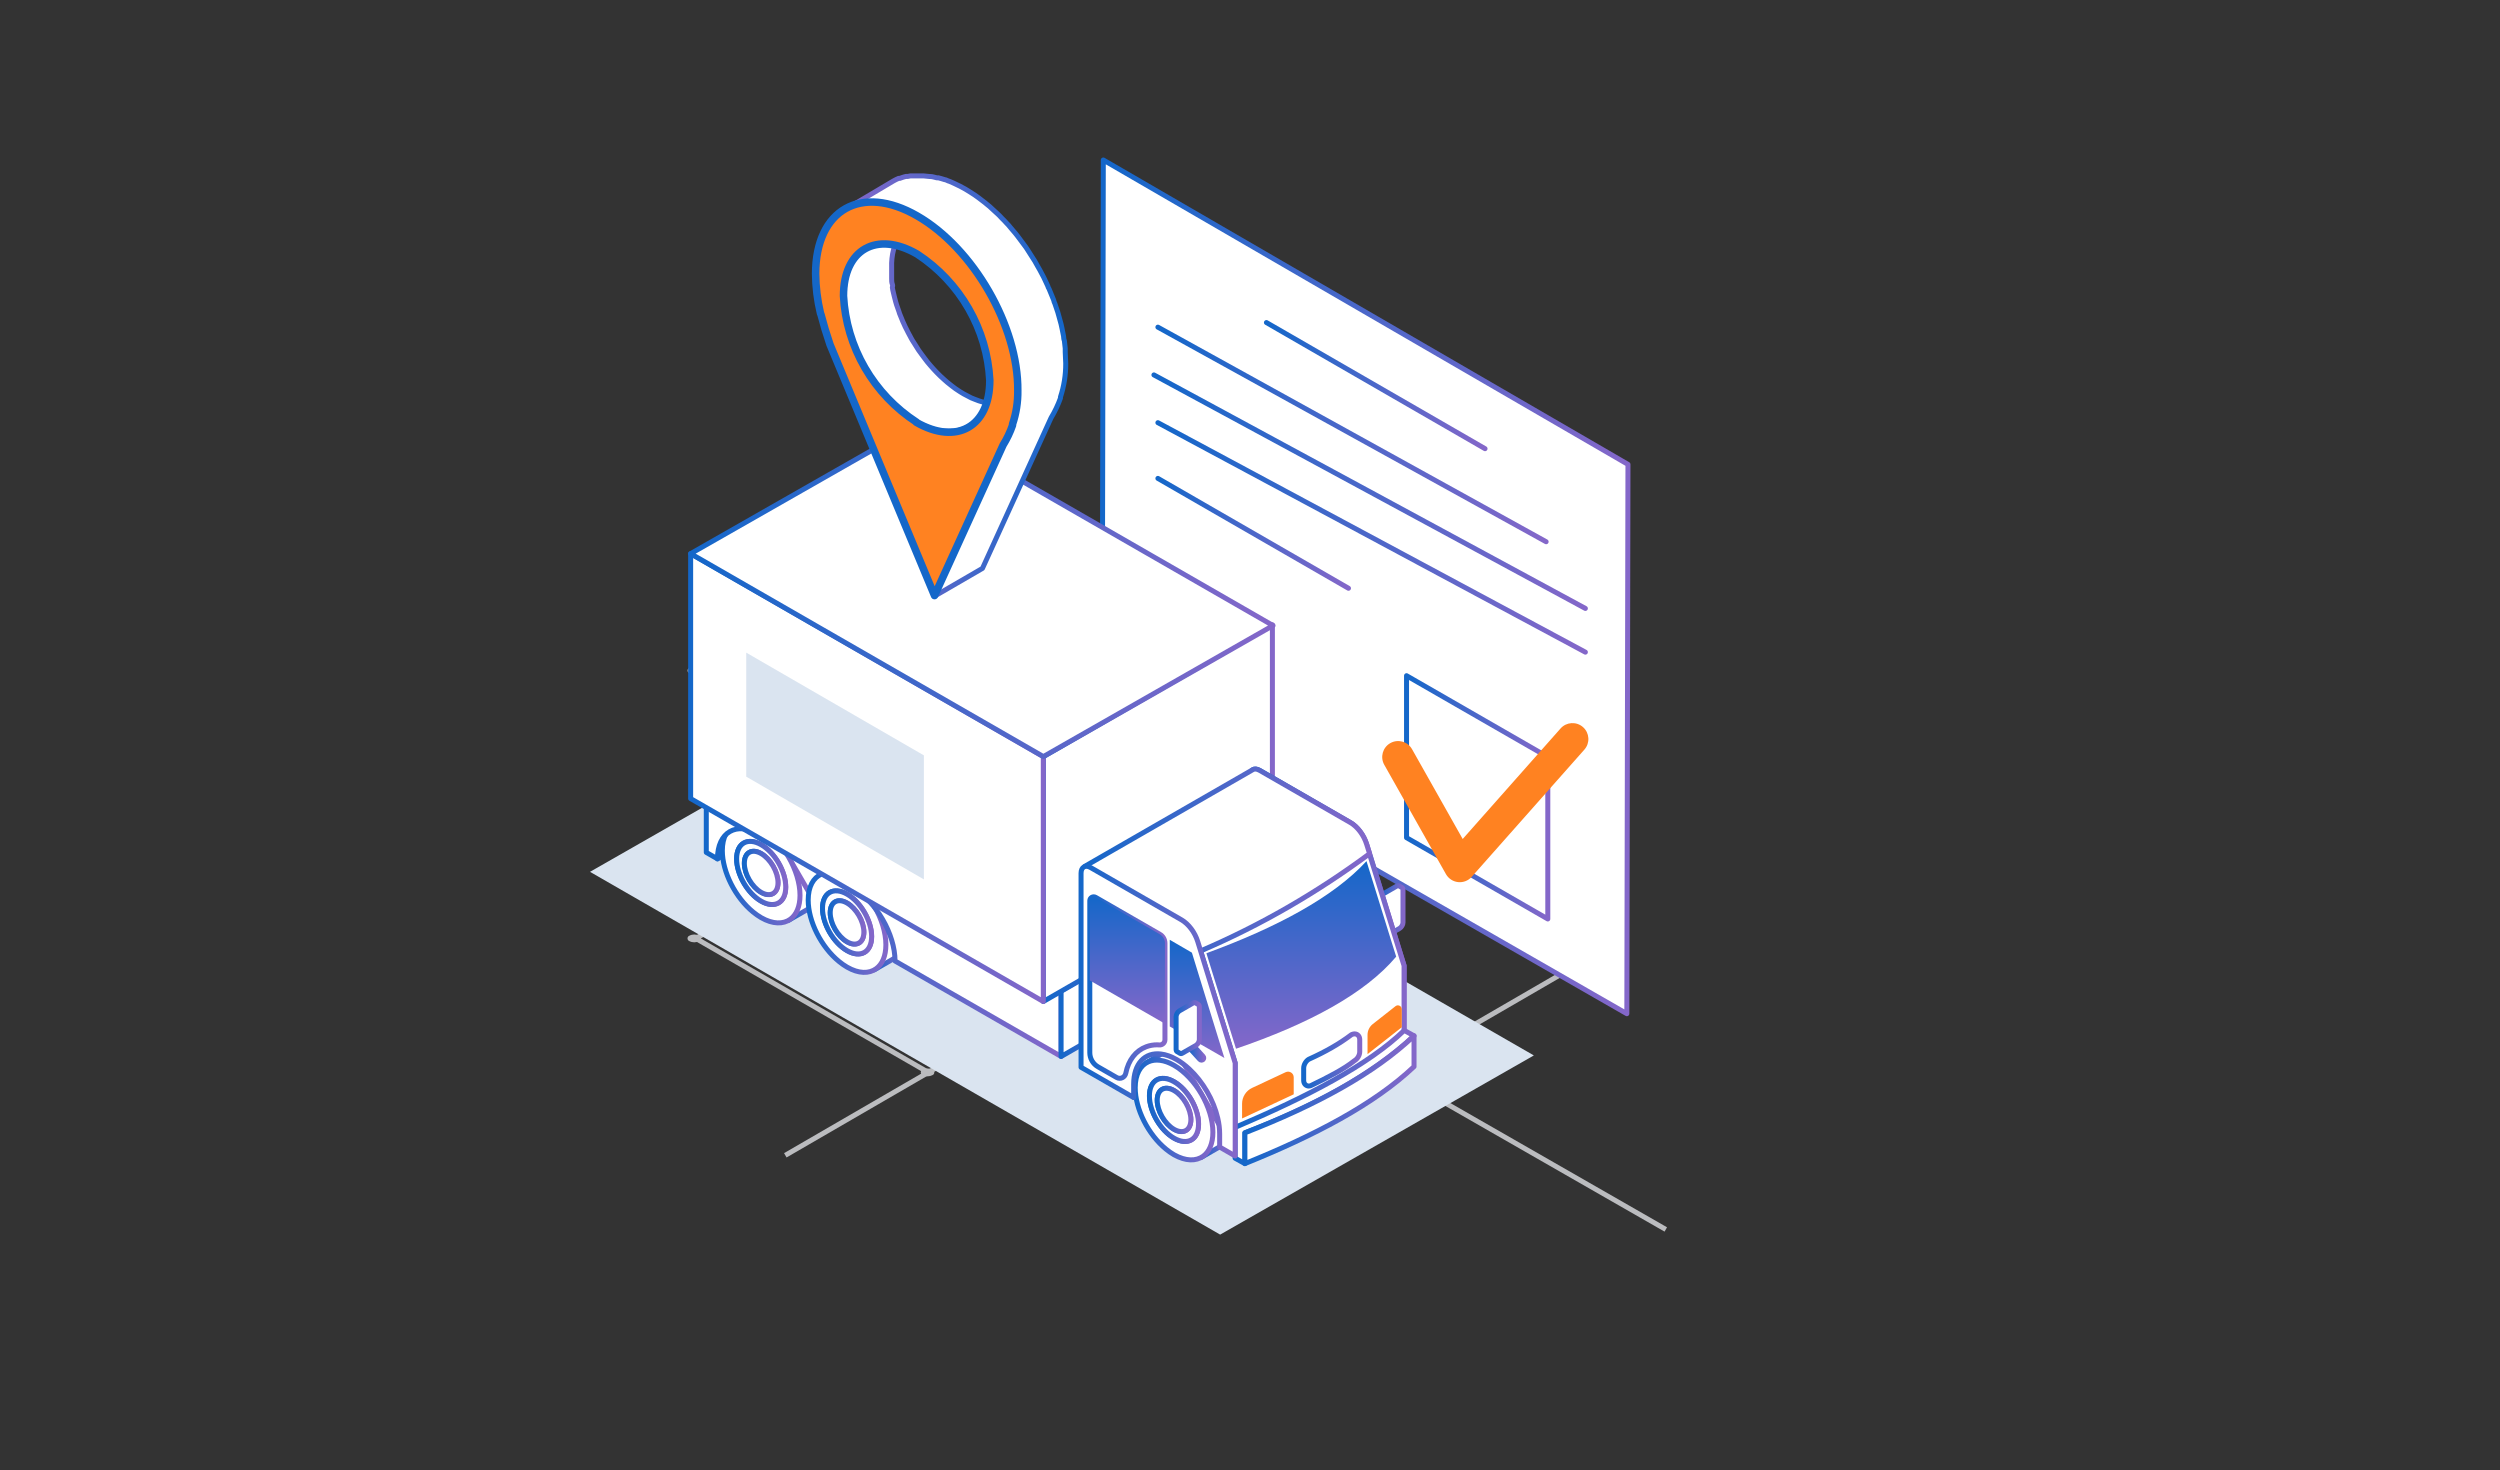 <svg width="250" height="147" viewBox="0 0 250 147" fill="none" xmlns="http://www.w3.org/2000/svg">
<rect x="0" y="0" width="250" height="147" fill="#333333" stroke="none"/>
<path d="M92.834 107.238L78.531 115.531" stroke="#BBBCBF" stroke-width="0.5" stroke-miterlimit="10"/>
<path d="M139.184 107.238L166.579 122.945" stroke="#BBBCBF" stroke-width="0.5" stroke-miterlimit="10"/>
<path d="M162.133 67.122L138.881 53.728L115.78 67.122L139.033 80.517L162.133 67.122Z" stroke="#BBBCBF" stroke-width="0.5" stroke-miterlimit="10"/>
<path d="M162.282 93.844L139.032 80.45L115.932 93.844L139.184 107.238L162.282 93.844Z" stroke="#BBBCBF" stroke-width="0.5" stroke-miterlimit="10"/>
<path d="M115.932 93.844L92.682 80.45L69.581 93.844L92.833 107.238L115.932 93.844Z" stroke="#BBBCBF" stroke-width="0.5" stroke-miterlimit="10"/>
<path d="M115.78 67.055L92.531 53.658L69.43 67.055L92.682 80.45L115.78 67.055Z" stroke="#BBBCBF" stroke-width="0.5" stroke-miterlimit="10"/>
<path d="M69.909 66.777C69.761 66.702 69.596 66.663 69.43 66.663C69.263 66.663 69.099 66.702 68.95 66.777C68.892 66.796 68.841 66.834 68.805 66.883C68.769 66.933 68.75 66.993 68.75 67.054C68.75 67.115 68.769 67.175 68.805 67.225C68.841 67.275 68.892 67.312 68.95 67.331C69.098 67.406 69.262 67.446 69.428 67.446C69.595 67.446 69.758 67.406 69.907 67.331C69.965 67.312 70.016 67.275 70.051 67.225C70.087 67.175 70.107 67.115 70.107 67.054C70.107 66.993 70.087 66.933 70.051 66.883C70.016 66.834 69.965 66.796 69.907 66.777" fill="#BBBCBF"/>
<path d="M69.909 93.564C69.761 93.488 69.596 93.449 69.43 93.449C69.263 93.449 69.099 93.488 68.95 93.564C68.892 93.583 68.841 93.62 68.805 93.67C68.769 93.72 68.75 93.779 68.75 93.841C68.75 93.902 68.769 93.962 68.805 94.011C68.841 94.061 68.892 94.098 68.95 94.118C69.098 94.194 69.262 94.233 69.428 94.233C69.595 94.233 69.759 94.194 69.907 94.118C69.964 94.098 70.014 94.061 70.049 94.011C70.084 93.962 70.103 93.903 70.103 93.842C70.103 93.781 70.084 93.722 70.049 93.673C70.014 93.624 69.964 93.586 69.907 93.566" fill="#BBBCBF"/>
<path d="M139.509 106.964C139.361 106.889 139.197 106.85 139.031 106.85C138.865 106.85 138.701 106.889 138.552 106.964C138.494 106.983 138.444 107.021 138.408 107.07C138.372 107.12 138.353 107.18 138.353 107.241C138.353 107.302 138.372 107.362 138.408 107.412C138.444 107.462 138.494 107.499 138.552 107.518C138.701 107.594 138.865 107.634 139.032 107.634C139.199 107.634 139.363 107.594 139.512 107.518C139.569 107.498 139.619 107.461 139.654 107.412C139.689 107.362 139.708 107.303 139.708 107.242C139.708 107.182 139.689 107.123 139.654 107.073C139.619 107.024 139.569 106.987 139.512 106.967" fill="#BBBCBF"/>
<path d="M93.235 106.964C93.087 106.889 92.923 106.85 92.756 106.85C92.59 106.85 92.426 106.889 92.278 106.964C92.22 106.983 92.169 107.021 92.133 107.07C92.097 107.12 92.078 107.18 92.078 107.241C92.078 107.302 92.097 107.362 92.133 107.412C92.169 107.462 92.22 107.499 92.278 107.518C92.426 107.594 92.59 107.634 92.756 107.634C92.923 107.634 93.087 107.594 93.235 107.518C93.292 107.498 93.342 107.461 93.377 107.412C93.412 107.362 93.431 107.303 93.431 107.242C93.431 107.182 93.412 107.123 93.377 107.073C93.342 107.024 93.292 106.987 93.235 106.967" fill="#BBBCBF"/>
<path d="M162.625 93.564C162.476 93.488 162.312 93.449 162.145 93.449C161.979 93.449 161.814 93.488 161.666 93.564C161.607 93.583 161.557 93.62 161.521 93.67C161.485 93.72 161.466 93.779 161.466 93.841C161.466 93.902 161.485 93.962 161.521 94.011C161.557 94.061 161.607 94.098 161.666 94.118C161.814 94.194 161.979 94.233 162.145 94.233C162.312 94.233 162.477 94.194 162.625 94.118C162.682 94.098 162.732 94.061 162.767 94.011C162.802 93.962 162.821 93.903 162.821 93.842C162.821 93.781 162.802 93.722 162.767 93.673C162.732 93.624 162.682 93.586 162.625 93.566" fill="#BBBCBF"/>
<path d="M92.866 53.383C92.718 53.307 92.554 53.267 92.388 53.267C92.221 53.267 92.057 53.307 91.909 53.383C91.657 53.534 91.657 53.783 91.909 53.937C92.057 54.012 92.221 54.051 92.388 54.051C92.554 54.051 92.718 54.012 92.866 53.937C92.924 53.917 92.975 53.88 93.011 53.831C93.046 53.781 93.066 53.721 93.066 53.66C93.066 53.599 93.046 53.539 93.011 53.489C92.975 53.439 92.924 53.402 92.866 53.383Z" fill="#BBBCBF"/>
<path d="M110.33 16L110.218 71.269L162.684 101.37L162.796 46.437L110.33 16Z" fill="white" stroke="url(#paint0_linear_3722_22356)" stroke-width="0.5" stroke-linecap="round" stroke-linejoin="round"/>
<path d="M154.78 91.897L140.654 83.769V67.57L154.78 75.698V91.897Z" fill="white" stroke="url(#paint1_linear_3722_22356)" stroke-width="0.5" stroke-linecap="round" stroke-linejoin="round"/>
<path d="M156.055 72.848C156.637 72.19 157.644 72.129 158.302 72.712C158.96 73.295 159.022 74.301 158.439 74.96L147.172 87.683C146.83 88.069 146.324 88.265 145.812 88.211C145.3 88.157 144.846 87.859 144.593 87.41L138.427 76.48C137.995 75.714 138.266 74.743 139.032 74.311C139.798 73.879 140.769 74.15 141.201 74.915L146.269 83.9L156.055 72.848Z" fill="#FF8221"/>
<path d="M115.79 32.716L154.612 54.173" stroke="url(#paint2_linear_3722_22356)" stroke-width="0.5" stroke-linecap="round" stroke-linejoin="round"/>
<path d="M115.392 37.492L158.536 60.843" stroke="url(#paint3_linear_3722_22356)" stroke-width="0.5" stroke-linecap="round" stroke-linejoin="round"/>
<path d="M126.643 32.256L148.503 44.868" stroke="url(#paint4_linear_3722_22356)" stroke-width="0.5" stroke-linecap="round" stroke-linejoin="round"/>
<path d="M115.79 42.268L158.537 65.215" stroke="url(#paint5_linear_3722_22356)" stroke-width="0.5" stroke-linecap="round" stroke-linejoin="round"/>
<path d="M115.79 47.84L134.848 58.827" stroke="url(#paint6_linear_3722_22356)" stroke-width="0.5" stroke-linecap="round" stroke-linejoin="round"/>
<path d="M90.368 69.264L153.384 105.543L122.015 123.461L59 87.183L90.368 69.264Z" fill="#DAE4F0"/>
<path d="M138.379 93.644L138.08 93.476L138.424 93.094L138.665 93.295L138.379 93.644Z" fill="white" stroke="url(#paint7_linear_3722_22356)" stroke-width="0.5" stroke-linecap="round" stroke-linejoin="round"/>
<path d="M140.3 88.985C140.3 88.875 140.261 88.797 140.202 88.765L139.904 88.59C139.839 88.558 139.754 88.558 139.663 88.616L138.319 89.386C138.13 89.496 137.975 89.761 137.975 89.975V93.249C137.975 93.359 138.014 93.437 138.072 93.469C138.124 93.501 138.195 93.495 138.28 93.456C138.286 93.54 138.319 93.611 138.371 93.637C138.436 93.676 138.52 93.67 138.611 93.611L139.956 92.841C140.144 92.731 140.3 92.466 140.3 92.252V88.985Z" fill="white" stroke="url(#paint8_linear_3722_22356)" stroke-width="0.5" stroke-linecap="round" stroke-linejoin="round"/>
<path d="M71.748 85.889L73.274 85.009V82.492L71.748 83.371V85.889Z" fill="white" stroke="url(#paint9_linear_3722_22356)" stroke-width="0.5" stroke-linecap="round" stroke-linejoin="round"/>
<path d="M74.983 83.484C74.983 85.632 76.302 88.188 78.062 89.624C78.322 89.838 78.588 90.026 78.867 90.188C80.03 90.854 81.076 90.867 81.784 90.343C82.381 89.903 82.751 89.081 82.751 87.955C82.751 86.719 82.316 85.354 81.615 84.144C80.913 82.933 79.939 81.872 78.867 81.257C77.887 80.695 76.99 80.604 76.308 80.902C75.496 81.238 74.983 82.144 74.983 83.484Z" fill="white" stroke="url(#paint10_linear_3722_22356)" stroke-width="0.5" stroke-linecap="round" stroke-linejoin="round"/>
<path d="M76.115 80.981L73.37 82.56L78.858 92.031L81.603 90.451L76.115 80.981Z" fill="white" stroke="url(#paint11_linear_3722_22356)" stroke-width="0.5" stroke-linecap="round" stroke-linejoin="round"/>
<path d="M79.034 91.922C79.631 91.482 80.001 90.66 80.001 89.534C80.001 88.298 79.566 86.933 78.865 85.716C78.163 84.506 77.189 83.445 76.117 82.83C75.137 82.267 74.24 82.176 73.558 82.468C72.746 82.823 72.233 83.723 72.233 85.062C72.233 87.211 73.552 89.767 75.312 91.204C75.572 91.417 75.844 91.605 76.117 91.766C77.28 92.433 78.326 92.439 79.034 91.922ZM73.662 85.884C73.662 84.325 74.76 83.697 76.117 84.474C77.475 85.25 78.572 87.146 78.572 88.706C78.572 90.265 77.475 90.893 76.117 90.116C74.76 89.34 73.662 87.444 73.662 85.884Z" fill="white" stroke="url(#paint12_linear_3722_22356)" stroke-width="0.5" stroke-linecap="round" stroke-linejoin="round"/>
<path d="M78.573 88.706C78.573 87.146 77.476 85.25 76.118 84.474C74.761 83.697 73.663 84.325 73.663 85.884C73.663 87.444 74.761 89.34 76.118 90.117C77.476 90.9 78.573 90.265 78.573 88.706ZM74.436 86.324C74.436 85.257 75.189 84.823 76.118 85.354C77.047 85.891 77.8 87.192 77.8 88.259C77.8 89.327 77.047 89.76 76.118 89.23C75.189 88.699 74.436 87.399 74.436 86.324Z" fill="white" stroke="url(#paint13_linear_3722_22356)" stroke-width="0.5" stroke-linecap="round" stroke-linejoin="round"/>
<path d="M77.8 88.266C77.8 87.198 77.046 85.897 76.118 85.36C75.189 84.823 74.436 85.257 74.436 86.331C74.436 87.398 75.189 88.699 76.118 89.236C77.046 89.767 77.8 89.333 77.8 88.266Z" fill="white" stroke="url(#paint14_linear_3722_22356)" stroke-width="0.5" stroke-linecap="round" stroke-linejoin="round"/>
<path d="M83.57 88.427C83.57 90.575 84.889 93.131 86.649 94.568C86.909 94.781 87.175 94.969 87.454 95.131C88.617 95.797 89.662 95.81 90.37 95.286C90.968 94.846 91.338 94.024 91.338 92.898C91.338 91.662 90.903 90.297 90.201 89.08C89.5 87.87 88.526 86.809 87.454 86.194C86.474 85.631 85.577 85.541 84.895 85.832C84.083 86.188 83.57 87.087 83.57 88.427Z" fill="white" stroke="url(#paint15_linear_3722_22356)" stroke-width="0.5" stroke-linecap="round" stroke-linejoin="round"/>
<path d="M84.702 85.925L81.957 87.504L87.445 96.974L90.19 95.395L84.702 85.925Z" fill="white" stroke="url(#paint16_linear_3722_22356)" stroke-width="0.5" stroke-linecap="round" stroke-linejoin="round"/>
<path d="M87.62 96.865C88.224 96.425 88.588 95.603 88.588 94.478C88.588 93.242 88.153 91.876 87.451 90.659C86.75 89.449 85.776 88.388 84.704 87.773C83.724 87.21 82.827 87.113 82.145 87.411C81.333 87.767 80.82 88.666 80.82 90.006C80.82 92.154 82.139 94.71 83.899 96.147C84.159 96.361 84.425 96.548 84.704 96.71C85.867 97.383 86.912 97.389 87.62 96.865ZM82.256 90.834C82.256 89.275 83.353 88.647 84.711 89.424C86.068 90.2 87.166 92.096 87.166 93.656C87.166 95.215 86.068 95.843 84.711 95.066C83.353 94.283 82.256 92.387 82.256 90.834Z" fill="white" stroke="url(#paint17_linear_3722_22356)" stroke-width="0.5" stroke-linecap="round" stroke-linejoin="round"/>
<path d="M87.161 93.65C87.161 92.09 86.063 90.194 84.706 89.418C83.349 88.641 82.251 89.269 82.251 90.828C82.251 92.388 83.349 94.284 84.706 95.06C86.063 95.843 87.161 95.209 87.161 93.65ZM83.024 91.275C83.024 90.207 83.777 89.773 84.706 90.304C85.635 90.841 86.388 92.142 86.388 93.21C86.388 94.277 85.635 94.711 84.706 94.18C83.777 93.643 83.024 92.343 83.024 91.275Z" fill="white" stroke="url(#paint18_linear_3722_22356)" stroke-width="0.5" stroke-linecap="round" stroke-linejoin="round"/>
<path d="M86.386 93.208C86.386 92.141 85.632 90.84 84.704 90.303C83.775 89.766 83.022 90.199 83.022 91.274C83.022 92.341 83.775 93.642 84.704 94.179C85.632 94.716 86.386 94.283 86.386 93.208Z" fill="white" stroke="url(#paint19_linear_3722_22356)" stroke-width="0.5" stroke-linecap="round" stroke-linejoin="round"/>
<path d="M70.635 78.668L106.11 99.071V105.645L89.503 96.1C89.503 93.409 87.6 90.128 85.268 88.788L75.981 83.443C73.649 82.104 71.746 83.197 71.746 85.883L70.629 85.242V78.668H70.635Z" fill="white" stroke="url(#paint20_linear_3722_22356)" stroke-width="0.5" stroke-linecap="round" stroke-linejoin="round"/>
<path d="M113.864 94.613L106.109 99.071V105.652L113.864 101.187V94.613Z" fill="white" stroke="url(#paint21_linear_3722_22356)" stroke-width="0.5" stroke-linecap="round" stroke-linejoin="round"/>
<path d="M104.333 75.659V100.152L127.24 86.977V62.484L104.333 75.659Z" fill="white" stroke="url(#paint22_linear_3722_22356)" stroke-width="0.5" stroke-linecap="round" stroke-linejoin="round"/>
<path d="M69.064 55.366V79.859L104.33 100.152V75.659L69.064 55.366Z" fill="white" stroke="url(#paint23_linear_3722_22356)" stroke-width="0.5" stroke-linecap="round" stroke-linejoin="round"/>
<path d="M92.036 42.268L127.303 62.555L104.337 75.659L69.064 55.365L92.036 42.268Z" fill="white" stroke="url(#paint24_linear_3722_22356)" stroke-width="0.5" stroke-linecap="round" stroke-linejoin="round"/>
<path d="M113.331 109.704L117.059 107.348V103.052L113.331 105.401V109.704Z" fill="white" stroke="url(#paint25_linear_3722_22356)" stroke-width="0.5" stroke-linecap="round" stroke-linejoin="round"/>
<path d="M116.267 107.18C116.267 109.328 117.585 111.884 119.345 113.321C119.605 113.535 119.871 113.722 120.151 113.884C121.313 114.551 122.352 114.563 123.067 114.039C123.671 113.599 124.034 112.777 124.034 111.651C124.034 110.415 123.599 109.05 122.898 107.84C122.196 106.63 121.222 105.569 120.151 104.954C119.17 104.391 118.274 104.294 117.592 104.598C116.78 104.935 116.267 105.84 116.267 107.18Z" fill="white" stroke="url(#paint26_linear_3722_22356)" stroke-width="0.5" stroke-linecap="round" stroke-linejoin="round"/>
<path d="M117.401 104.677L114.656 106.256L120.144 115.726L122.889 114.147L117.401 104.677Z" fill="white" stroke="url(#paint27_linear_3722_22356)" stroke-width="0.5" stroke-linecap="round" stroke-linejoin="round"/>
<path d="M120.322 115.618C120.919 115.178 121.289 114.356 121.289 113.23C121.289 111.994 120.854 110.629 120.153 109.419C119.451 108.209 118.477 107.148 117.405 106.533C116.425 105.97 115.528 105.879 114.846 106.177C114.035 106.533 113.521 107.432 113.521 108.772C113.521 110.92 114.84 113.476 116.6 114.913C116.86 115.126 117.126 115.314 117.405 115.476C118.568 116.129 119.607 116.136 120.322 115.618ZM114.95 109.581C114.95 108.021 116.048 107.394 117.405 108.17C118.763 108.947 119.86 110.843 119.86 112.402C119.86 113.962 118.763 114.589 117.405 113.813C116.048 113.036 114.95 111.14 114.95 109.581Z" fill="white" stroke="url(#paint28_linear_3722_22356)" stroke-width="0.5" stroke-linecap="round" stroke-linejoin="round"/>
<path d="M119.852 112.403C119.852 110.844 118.755 108.947 117.397 108.171C116.04 107.394 114.942 108.022 114.942 109.582C114.942 111.141 116.04 113.037 117.397 113.814C118.755 114.597 119.852 113.963 119.852 112.403ZM115.722 110.022C115.722 108.954 116.475 108.52 117.404 109.051C118.333 109.588 119.086 110.889 119.086 111.957C119.086 113.024 118.333 113.458 117.404 112.927C116.475 112.397 115.715 111.096 115.722 110.022Z" fill="white" stroke="url(#paint29_linear_3722_22356)" stroke-width="0.5" stroke-linecap="round" stroke-linejoin="round"/>
<path d="M119.087 111.961C119.087 110.894 118.334 109.593 117.405 109.056C116.476 108.519 115.723 108.952 115.723 110.027C115.723 111.094 116.476 112.395 117.405 112.932C118.334 113.463 119.087 113.029 119.087 111.961Z" fill="white" stroke="url(#paint30_linear_3722_22356)" stroke-width="0.5" stroke-linecap="round" stroke-linejoin="round"/>
<path d="M125.279 76.968C125.454 76.865 125.694 76.884 125.967 77.039L135.034 82.255C135.748 82.663 136.391 83.523 136.671 84.442L136.956 85.355L140.412 96.575V105.874L124.999 97.009V92.253V77.602C124.993 77.292 125.103 77.072 125.279 76.968Z" fill="white" stroke="url(#paint31_linear_3722_22356)" stroke-width="0.5" stroke-linecap="round" stroke-linejoin="round"/>
<path d="M136.944 85.375L120.051 95.094L123.513 106.289V115.588C130.767 113.013 137.126 110.075 140.406 105.869V96.57L136.944 85.375Z" fill="white" stroke="url(#paint32_linear_3722_22356)" stroke-width="0.5" stroke-linecap="round" stroke-linejoin="round"/>
<path d="M139.618 95.665C136.526 99.34 130.927 102.375 123.601 104.873L123.179 103.514L120.64 95.322C127.68 92.746 133.363 89.698 136.649 86.113L139.182 94.273L139.618 95.665Z" fill="url(#paint33_linear_3722_22356)"/>
<path d="M108.496 86.623L125.279 76.968C125.454 76.865 125.694 76.884 125.967 77.039L135.034 82.255C135.748 82.663 136.391 83.523 136.671 84.442L136.956 85.355L136.95 85.374C131.702 89.257 126.084 92.518 120.057 95.094L108.496 86.623Z" fill="white" stroke="url(#paint34_linear_3722_22356)" stroke-width="0.5" stroke-linecap="round" stroke-linejoin="round"/>
<path d="M123.51 112.739C130.713 109.672 136.863 106.488 140.422 103.039L141.403 103.582C137.149 107.536 131.317 110.668 124.49 113.283V116.363L123.51 115.819V112.739Z" fill="white" stroke="url(#paint35_linear_3722_22356)" stroke-width="0.5" stroke-linecap="round" stroke-linejoin="round"/>
<path d="M124.49 113.282C131.531 110.538 137.408 107.387 141.403 103.582V106.662C137.389 110.461 131.394 113.573 124.49 116.362V113.282Z" fill="white" stroke="url(#paint36_linear_3722_22356)" stroke-width="0.5" stroke-linecap="round" stroke-linejoin="round"/>
<path d="M121.965 114.66V113.379C121.965 112.874 121.9 112.35 121.777 111.826C121.361 110.014 120.283 108.157 118.919 106.895C118.523 106.526 118.101 106.209 117.666 105.957C117.107 105.64 116.581 105.458 116.094 105.4C114.496 105.206 113.366 106.338 113.366 108.435V109.755L108.105 106.727V87.32C108.105 86.705 108.541 86.453 109.073 86.763L118.14 91.979C118.854 92.387 119.497 93.248 119.777 94.166L123.518 106.3V115.599L121.972 114.706V114.66H121.965Z" fill="white" stroke="url(#paint37_linear_3722_22356)" stroke-width="0.5" stroke-linecap="round" stroke-linejoin="round"/>
<path d="M116.977 93.98V102.644L119.198 103.932L120.081 104.443L121.887 105.479L122.439 105.796L120.893 100.794L119.191 95.267L116.977 93.98Z" fill="url(#paint38_linear_3722_22356)"/>
<path d="M108.98 90.07V105.264C108.98 105.846 109.292 106.39 109.799 106.681L111.663 107.749C112.033 107.963 112.494 107.743 112.579 107.322C112.838 106.015 113.579 105.063 114.624 104.675C114.962 104.546 115.339 104.481 115.735 104.481C115.774 104.481 115.846 104.488 115.923 104.494C116.229 104.52 116.495 104.28 116.495 103.97V94.322C116.495 93.946 116.294 93.603 115.969 93.422L109.565 89.734C109.305 89.585 108.98 89.772 108.98 90.07Z" fill="white" stroke="url(#paint39_linear_3722_22356)" stroke-width="0.5" stroke-linecap="round" stroke-linejoin="round"/>
<path d="M108.98 98.043V90.07C108.98 89.766 109.305 89.578 109.571 89.734L115.975 93.422C116.3 93.61 116.495 93.953 116.495 94.322V102.372L108.98 98.043Z" fill="url(#paint40_linear_3722_22356)"/>
<path d="M120.151 106.015C120.203 106.015 120.255 105.995 120.301 105.957C120.392 105.873 120.398 105.737 120.314 105.646L119.248 104.475C119.164 104.384 119.028 104.378 118.937 104.462C118.846 104.546 118.839 104.682 118.924 104.772L119.989 105.944C120.028 105.989 120.086 106.015 120.151 106.015Z" fill="white" stroke="url(#paint41_linear_3722_22356)" stroke-width="0.5" stroke-linecap="round" stroke-linejoin="round"/>
<path d="M119.839 100.458L119.54 100.283C119.475 100.244 119.391 100.251 119.3 100.309L117.956 101.079C117.767 101.189 117.611 101.454 117.611 101.668V104.942C117.611 105.052 117.65 105.13 117.709 105.162L118.008 105.337C118.072 105.376 118.157 105.369 118.248 105.311L119.592 104.541C119.781 104.431 119.936 104.166 119.936 103.952V100.678C119.936 100.574 119.898 100.497 119.839 100.458Z" fill="white" stroke="url(#paint42_linear_3722_22356)" stroke-width="0.5" stroke-linecap="round" stroke-linejoin="round"/>
<path d="M129.371 109.432L124.208 111.846V110.37C124.208 109.691 124.604 109.07 125.221 108.785L128.566 107.219C128.943 107.044 129.371 107.316 129.371 107.73V109.432Z" fill="#FF8221"/>
<path d="M140.182 102.721L136.753 105.413V103.484C136.753 103.064 136.948 102.669 137.273 102.41L139.552 100.617C139.805 100.417 140.176 100.598 140.176 100.922V102.721H140.182Z" fill="#FF8221"/>
<path d="M130.881 108.605C130.628 108.605 130.368 108.411 130.368 108.035V106.819C130.368 106.482 130.589 106.094 130.881 105.926C132.576 105.162 133.947 104.373 135.103 103.499L135.129 103.48L135.22 103.434H135.233C135.311 103.402 135.382 103.389 135.46 103.389C135.759 103.389 135.973 103.629 135.973 103.959V105.175C135.973 105.518 135.746 105.9 135.447 106.068C134.421 106.903 132.784 107.738 131.18 108.514C131.096 108.572 130.992 108.605 130.881 108.605Z" fill="white" stroke="url(#paint43_linear_3722_22356)" stroke-width="0.5" stroke-linecap="round" stroke-linejoin="round"/>
<path d="M74.623 65.264V77.666L92.389 87.939V75.537L74.623 65.264Z" fill="#DAE4F0"/>
<path d="M86.078 36.047C86.047 35.971 86.011 35.898 85.968 35.829L85.909 35.72C85.82 35.542 85.74 35.354 85.661 35.166L85.571 34.987C85.452 34.71 85.343 34.433 85.234 34.146L85.154 33.908C85.075 33.7 85.006 33.502 84.946 33.294L84.857 32.978L84.708 32.433C84.708 32.324 84.708 32.215 84.628 32.106C84.549 31.997 84.559 31.75 84.529 31.572L84.47 31.255C84.47 31.057 84.47 30.869 84.41 30.681C84.405 30.592 84.405 30.502 84.41 30.413C84.41 30.136 84.41 29.859 84.41 29.592C84.41 27.285 85.234 25.631 86.554 24.889L91.308 22.067C90.799 22.366 90.367 22.779 90.048 23.275C89.427 24.329 89.12 25.538 89.164 26.76C89.164 27.027 89.164 27.305 89.164 27.582V27.849C89.164 28.047 89.164 28.235 89.234 28.423C89.303 28.611 89.234 28.641 89.234 28.74C89.234 28.839 89.303 29.097 89.343 29.285C89.383 29.473 89.393 29.503 89.422 29.611C89.452 29.72 89.512 29.978 89.561 30.156L89.651 30.463C89.72 30.671 89.79 30.879 89.869 31.087C89.948 31.294 89.919 31.245 89.939 31.314C90.048 31.601 90.167 31.879 90.286 32.166L90.365 32.334C90.465 32.562 90.564 32.78 90.683 32.997C90.713 33.073 90.75 33.146 90.792 33.215C90.891 33.413 91.001 33.611 91.11 33.809L91.239 34.037C91.308 34.156 91.388 34.275 91.467 34.393C91.546 34.512 91.725 34.809 91.854 35.007L92.112 35.364C92.221 35.522 92.331 35.67 92.45 35.819C92.569 35.968 92.638 36.066 92.728 36.185L93.055 36.571L93.373 36.928L93.7 37.274L94.038 37.611L94.395 37.938L94.732 38.235L95.179 38.591L95.546 38.868L95.695 38.967C95.913 39.116 96.142 39.264 96.37 39.393C96.598 39.522 96.876 39.67 97.124 39.789L97.422 39.908L97.859 40.076C98.067 40.148 98.279 40.208 98.494 40.254H98.683L99.129 40.324H99.318H99.973H100.172C100.315 40.314 100.458 40.294 100.598 40.264C100.676 40.249 100.752 40.229 100.827 40.205L101.174 40.096C101.338 40.032 101.498 39.956 101.65 39.868L96.847 42.65L96.41 42.868C96.294 42.913 96.174 42.95 96.052 42.977L95.824 43.046C95.685 43.046 95.546 43.046 95.397 43.106H95.219H95.12C94.951 43.12 94.782 43.12 94.613 43.106H94.425L93.978 43.046H93.799C93.591 42.997 93.373 42.937 93.164 42.868L92.688 42.68L92.43 42.571C92.171 42.456 91.92 42.327 91.675 42.185C91.45 42.058 91.231 41.919 91.02 41.769L90.862 41.66L90.713 41.561C90.644 41.5 90.571 41.443 90.494 41.393L90.048 41.027L89.909 40.928L89.71 40.739L89.353 40.403L89.204 40.274C89.146 40.203 89.083 40.137 89.016 40.076L88.688 39.73L88.549 39.571L88.37 39.373L88.053 38.987C88.003 38.934 87.957 38.877 87.914 38.819L87.765 38.621C87.646 38.472 87.537 38.314 87.427 38.165C87.378 38.102 87.331 38.036 87.288 37.967L87.179 37.809L86.782 37.195C86.733 37.116 86.683 37.047 86.643 36.967C86.611 36.925 86.584 36.878 86.564 36.829C86.515 36.756 86.472 36.68 86.435 36.601C86.296 36.443 86.197 36.245 86.078 36.047Z" fill="white" stroke="url(#paint44_linear_3722_22356)" stroke-width="0.5" stroke-linecap="round" stroke-linejoin="round"/>
<path d="M89.323 18.107C89.496 18.008 89.675 17.919 89.859 17.84C89.859 17.84 89.859 17.84 89.918 17.84H89.978L90.196 17.76L90.375 17.701L90.603 17.642H90.782L91.03 17.592H91.209H91.477H91.626H92.38C92.573 17.602 92.765 17.622 92.956 17.651H93.025C93.233 17.651 93.452 17.731 93.67 17.78H93.829C94.037 17.83 94.256 17.899 94.474 17.968C94.583 17.968 94.692 18.047 94.802 18.087L94.98 18.146L95.338 18.305L95.486 18.374L95.874 18.562L96.003 18.622L96.529 18.909C96.836 19.087 97.134 19.285 97.442 19.483L97.65 19.631L97.859 19.78L98.504 20.275L98.633 20.384L98.96 20.651L99.238 20.909L99.734 21.364C99.794 21.433 99.874 21.483 99.933 21.552L100.191 21.829C100.35 21.978 100.499 22.136 100.648 22.305L100.846 22.512L101.084 22.8L101.531 23.324L101.72 23.562L101.928 23.839C102.087 24.037 102.236 24.255 102.394 24.463L102.593 24.73C102.637 24.81 102.687 24.886 102.742 24.958C102.921 25.235 103.109 25.522 103.278 25.799L103.476 26.106C103.517 26.17 103.553 26.236 103.586 26.304C103.651 26.407 103.711 26.512 103.764 26.621C103.923 26.889 104.072 27.156 104.211 27.433C104.26 27.532 104.31 27.631 104.37 27.73L104.439 27.878C104.568 28.136 104.677 28.384 104.796 28.641C104.796 28.73 104.876 28.809 104.906 28.888C105.071 29.271 105.23 29.657 105.382 30.047C105.382 30.156 105.451 30.265 105.491 30.373C105.59 30.651 105.69 30.938 105.779 31.225L105.898 31.651C105.977 31.908 106.047 32.156 106.107 32.413C106.166 32.67 106.176 32.71 106.206 32.868C106.236 33.027 106.315 33.363 106.355 33.611C106.394 33.858 106.355 33.898 106.434 34.047L106.523 34.839C106.523 34.957 106.523 35.086 106.523 35.205C106.523 35.591 106.573 35.967 106.573 36.343C106.58 37.483 106.402 38.616 106.047 39.7V39.809C105.8 40.498 105.484 41.162 105.104 41.789L98.246 56.837L93.432 59.629L100.29 44.571C100.676 43.947 100.993 43.283 101.233 42.59V42.492C101.597 41.41 101.775 40.276 101.759 39.135C101.759 38.759 101.759 38.373 101.71 37.997C101.71 37.868 101.71 37.749 101.71 37.62C101.71 37.492 101.65 37.096 101.61 36.838C101.571 36.581 101.61 36.541 101.541 36.393L101.392 35.65C101.392 35.502 101.323 35.353 101.283 35.195C101.243 35.036 101.154 34.7 101.084 34.443C101.015 34.185 101.005 34.155 100.955 34.017C100.876 33.73 100.777 33.443 100.667 33.155C100.667 33.047 100.598 32.947 100.558 32.839C100.419 32.453 100.261 32.056 100.092 31.67C100.092 31.601 100.022 31.522 99.983 31.443C99.844 31.136 99.695 30.819 99.546 30.512L99.397 30.225L98.95 29.403L98.772 29.096C98.672 28.918 98.563 28.76 98.464 28.591C98.365 28.423 98.107 28.027 97.918 27.75C97.73 27.473 97.69 27.413 97.571 27.255C97.452 27.096 97.263 26.829 97.104 26.621L96.707 26.116C96.568 25.938 96.419 25.76 96.271 25.591C96.122 25.423 95.983 25.255 95.834 25.096C95.685 24.938 95.526 24.77 95.377 24.611L94.911 24.156L94.415 23.691C94.216 23.512 94.017 23.334 93.809 23.166L93.69 23.067C93.412 22.839 93.124 22.621 92.826 22.423L92.618 22.275C92.32 22.067 92.003 21.869 91.695 21.691L91.169 21.404L90.931 21.285L90.653 21.146L90.395 21.037L90.137 20.928L89.859 20.829L89.64 20.74C89.43 20.664 89.214 20.601 88.995 20.552H88.837C88.628 20.496 88.415 20.453 88.201 20.424L87.626 20.364H86.722H86.454H86.266H86.028L85.849 20.414L85.621 20.473L85.442 20.532L85.224 20.612L85.105 20.661C84.92 20.738 84.741 20.828 84.569 20.928L89.323 18.107Z" fill="white" stroke="url(#paint45_linear_3722_22356)" stroke-width="0.5" stroke-linecap="round" stroke-linejoin="round"/>
<path d="M91.725 21.592C86.127 18.364 81.581 20.958 81.561 27.364C81.573 28.698 81.736 30.026 82.048 31.324L82.107 31.482C82.365 32.472 82.604 33.274 83.001 34.453L93.452 59.56L100.31 44.501C100.696 43.878 101.013 43.214 101.253 42.521V42.422C101.617 41.341 101.795 40.206 101.779 39.066C101.839 32.621 97.323 24.809 91.725 21.592ZM91.665 42.224C89.535 40.842 87.762 38.977 86.491 36.782C85.22 34.587 84.486 32.123 84.35 29.591C84.35 24.938 87.665 23.067 91.715 25.404C93.836 26.791 95.6 28.659 96.862 30.854C98.124 33.048 98.85 35.509 98.98 38.036C98.98 42.68 95.665 44.551 91.616 42.224" fill="#FF8221"/>
<path d="M91.665 42.224C89.535 40.842 87.762 38.977 86.491 36.782C85.22 34.587 84.486 32.123 84.35 29.591C84.35 24.938 87.665 23.067 91.715 25.404C93.836 26.791 95.6 28.659 96.862 30.854C98.124 33.048 98.85 35.509 98.98 38.036C98.98 42.68 95.665 44.551 91.616 42.224M91.725 21.592C86.127 18.364 81.581 20.958 81.561 27.364C81.573 28.698 81.736 30.026 82.048 31.324L82.107 31.482C82.365 32.472 82.604 33.274 83.001 34.453L93.452 59.56L100.31 44.501C100.696 43.878 101.013 43.214 101.253 42.521V42.422C101.617 41.341 101.795 40.206 101.779 39.066C101.839 32.621 97.323 24.809 91.725 21.592Z" stroke="#1467C9" stroke-width="0.75" stroke-linecap="round" stroke-linejoin="round"/>
<defs>
<linearGradient id="paint0_linear_3722_22356" x1="110.218" y1="58.685" x2="162.796" y2="58.685" gradientUnits="userSpaceOnUse">
<stop stop-color="#1467C9"/>
<stop offset="1" stop-color="#8467C9"/>
</linearGradient>
<linearGradient id="paint1_linear_3722_22356" x1="140.654" y1="79.734" x2="154.78" y2="79.734" gradientUnits="userSpaceOnUse">
<stop stop-color="#1467C9"/>
<stop offset="1" stop-color="#8467C9"/>
</linearGradient>
<linearGradient id="paint2_linear_3722_22356" x1="115.79" y1="43.444" x2="154.612" y2="43.444" gradientUnits="userSpaceOnUse">
<stop stop-color="#1467C9"/>
<stop offset="1" stop-color="#8467C9"/>
</linearGradient>
<linearGradient id="paint3_linear_3722_22356" x1="115.392" y1="49.168" x2="158.536" y2="49.168" gradientUnits="userSpaceOnUse">
<stop stop-color="#1467C9"/>
<stop offset="1" stop-color="#8467C9"/>
</linearGradient>
<linearGradient id="paint4_linear_3722_22356" x1="126.643" y1="38.562" x2="148.503" y2="38.562" gradientUnits="userSpaceOnUse">
<stop stop-color="#1467C9"/>
<stop offset="1" stop-color="#8467C9"/>
</linearGradient>
<linearGradient id="paint5_linear_3722_22356" x1="115.79" y1="53.741" x2="158.537" y2="53.741" gradientUnits="userSpaceOnUse">
<stop stop-color="#1467C9"/>
<stop offset="1" stop-color="#8467C9"/>
</linearGradient>
<linearGradient id="paint6_linear_3722_22356" x1="115.79" y1="53.334" x2="134.848" y2="53.334" gradientUnits="userSpaceOnUse">
<stop stop-color="#1467C9"/>
<stop offset="1" stop-color="#8467C9"/>
</linearGradient>
<linearGradient id="paint7_linear_3722_22356" x1="138.08" y1="93.369" x2="138.665" y2="93.369" gradientUnits="userSpaceOnUse">
<stop stop-color="#1467C9"/>
<stop offset="1" stop-color="#8467C9"/>
</linearGradient>
<linearGradient id="paint8_linear_3722_22356" x1="137.975" y1="91.115" x2="140.3" y2="91.115" gradientUnits="userSpaceOnUse">
<stop stop-color="#1467C9"/>
<stop offset="1" stop-color="#8467C9"/>
</linearGradient>
<linearGradient id="paint9_linear_3722_22356" x1="71.748" y1="84.19" x2="73.274" y2="84.19" gradientUnits="userSpaceOnUse">
<stop stop-color="#1467C9"/>
<stop offset="1" stop-color="#8467C9"/>
</linearGradient>
<linearGradient id="paint10_linear_3722_22356" x1="74.983" y1="85.724" x2="82.751" y2="85.724" gradientUnits="userSpaceOnUse">
<stop stop-color="#1467C9"/>
<stop offset="1" stop-color="#8467C9"/>
</linearGradient>
<linearGradient id="paint11_linear_3722_22356" x1="76.114" y1="87.295" x2="78.854" y2="85.707" gradientUnits="userSpaceOnUse">
<stop stop-color="#1467C9"/>
<stop offset="1" stop-color="#8467C9"/>
</linearGradient>
<linearGradient id="paint12_linear_3722_22356" x1="72.233" y1="87.298" x2="80.001" y2="87.298" gradientUnits="userSpaceOnUse">
<stop stop-color="#1467C9"/>
<stop offset="1" stop-color="#8467C9"/>
</linearGradient>
<linearGradient id="paint13_linear_3722_22356" x1="73.663" y1="87.296" x2="78.573" y2="87.296" gradientUnits="userSpaceOnUse">
<stop stop-color="#1467C9"/>
<stop offset="1" stop-color="#8467C9"/>
</linearGradient>
<linearGradient id="paint14_linear_3722_22356" x1="74.436" y1="87.296" x2="77.8" y2="87.296" gradientUnits="userSpaceOnUse">
<stop stop-color="#1467C9"/>
<stop offset="1" stop-color="#8467C9"/>
</linearGradient>
<linearGradient id="paint15_linear_3722_22356" x1="83.57" y1="90.663" x2="91.338" y2="90.663" gradientUnits="userSpaceOnUse">
<stop stop-color="#1467C9"/>
<stop offset="1" stop-color="#8467C9"/>
</linearGradient>
<linearGradient id="paint16_linear_3722_22356" x1="84.701" y1="92.239" x2="87.441" y2="90.651" gradientUnits="userSpaceOnUse">
<stop stop-color="#1467C9"/>
<stop offset="1" stop-color="#8467C9"/>
</linearGradient>
<linearGradient id="paint17_linear_3722_22356" x1="80.82" y1="92.243" x2="88.588" y2="92.243" gradientUnits="userSpaceOnUse">
<stop stop-color="#1467C9"/>
<stop offset="1" stop-color="#8467C9"/>
</linearGradient>
<linearGradient id="paint18_linear_3722_22356" x1="82.251" y1="92.24" x2="87.161" y2="92.24" gradientUnits="userSpaceOnUse">
<stop stop-color="#1467C9"/>
<stop offset="1" stop-color="#8467C9"/>
</linearGradient>
<linearGradient id="paint19_linear_3722_22356" x1="83.022" y1="92.241" x2="86.386" y2="92.241" gradientUnits="userSpaceOnUse">
<stop stop-color="#1467C9"/>
<stop offset="1" stop-color="#8467C9"/>
</linearGradient>
<linearGradient id="paint20_linear_3722_22356" x1="70.629" y1="92.156" x2="106.11" y2="92.156" gradientUnits="userSpaceOnUse">
<stop stop-color="#1467C9"/>
<stop offset="1" stop-color="#8467C9"/>
</linearGradient>
<linearGradient id="paint21_linear_3722_22356" x1="106.109" y1="100.133" x2="113.864" y2="100.133" gradientUnits="userSpaceOnUse">
<stop stop-color="#1467C9"/>
<stop offset="1" stop-color="#8467C9"/>
</linearGradient>
<linearGradient id="paint22_linear_3722_22356" x1="104.333" y1="81.318" x2="127.24" y2="81.318" gradientUnits="userSpaceOnUse">
<stop stop-color="#1467C9"/>
<stop offset="1" stop-color="#8467C9"/>
</linearGradient>
<linearGradient id="paint23_linear_3722_22356" x1="69.064" y1="77.759" x2="104.33" y2="77.759" gradientUnits="userSpaceOnUse">
<stop stop-color="#1467C9"/>
<stop offset="1" stop-color="#8467C9"/>
</linearGradient>
<linearGradient id="paint24_linear_3722_22356" x1="69.064" y1="58.963" x2="127.303" y2="58.963" gradientUnits="userSpaceOnUse">
<stop stop-color="#1467C9"/>
<stop offset="1" stop-color="#8467C9"/>
</linearGradient>
<linearGradient id="paint25_linear_3722_22356" x1="113.331" y1="106.378" x2="117.059" y2="106.378" gradientUnits="userSpaceOnUse">
<stop stop-color="#1467C9"/>
<stop offset="1" stop-color="#8467C9"/>
</linearGradient>
<linearGradient id="paint26_linear_3722_22356" x1="116.267" y1="109.419" x2="124.034" y2="109.419" gradientUnits="userSpaceOnUse">
<stop stop-color="#1467C9"/>
<stop offset="1" stop-color="#8467C9"/>
</linearGradient>
<linearGradient id="paint27_linear_3722_22356" x1="117.4" y1="110.991" x2="120.14" y2="109.403" gradientUnits="userSpaceOnUse">
<stop stop-color="#1467C9"/>
<stop offset="1" stop-color="#8467C9"/>
</linearGradient>
<linearGradient id="paint28_linear_3722_22356" x1="113.521" y1="110.999" x2="121.289" y2="110.999" gradientUnits="userSpaceOnUse">
<stop stop-color="#1467C9"/>
<stop offset="1" stop-color="#8467C9"/>
</linearGradient>
<linearGradient id="paint29_linear_3722_22356" x1="114.942" y1="110.994" x2="119.852" y2="110.994" gradientUnits="userSpaceOnUse">
<stop stop-color="#1467C9"/>
<stop offset="1" stop-color="#8467C9"/>
</linearGradient>
<linearGradient id="paint30_linear_3722_22356" x1="115.723" y1="110.992" x2="119.087" y2="110.992" gradientUnits="userSpaceOnUse">
<stop stop-color="#1467C9"/>
<stop offset="1" stop-color="#8467C9"/>
</linearGradient>
<linearGradient id="paint31_linear_3722_22356" x1="124.999" y1="91.389" x2="140.412" y2="91.389" gradientUnits="userSpaceOnUse">
<stop stop-color="#1467C9"/>
<stop offset="1" stop-color="#8467C9"/>
</linearGradient>
<linearGradient id="paint32_linear_3722_22356" x1="120.051" y1="100.481" x2="140.406" y2="100.481" gradientUnits="userSpaceOnUse">
<stop stop-color="#1467C9"/>
<stop offset="1" stop-color="#8467C9"/>
</linearGradient>
<linearGradient id="paint33_linear_3722_22356" x1="130.129" y1="86.113" x2="130.129" y2="104.873" gradientUnits="userSpaceOnUse">
<stop stop-color="#1467C9"/>
<stop offset="1" stop-color="#8467C9"/>
</linearGradient>
<linearGradient id="paint34_linear_3722_22356" x1="108.496" y1="85.999" x2="136.956" y2="85.999" gradientUnits="userSpaceOnUse">
<stop stop-color="#1467C9"/>
<stop offset="1" stop-color="#8467C9"/>
</linearGradient>
<linearGradient id="paint35_linear_3722_22356" x1="123.51" y1="109.701" x2="141.403" y2="109.701" gradientUnits="userSpaceOnUse">
<stop stop-color="#1467C9"/>
<stop offset="1" stop-color="#8467C9"/>
</linearGradient>
<linearGradient id="paint36_linear_3722_22356" x1="124.49" y1="109.972" x2="141.403" y2="109.972" gradientUnits="userSpaceOnUse">
<stop stop-color="#1467C9"/>
<stop offset="1" stop-color="#8467C9"/>
</linearGradient>
<linearGradient id="paint37_linear_3722_22356" x1="108.105" y1="101.114" x2="123.518" y2="101.114" gradientUnits="userSpaceOnUse">
<stop stop-color="#1467C9"/>
<stop offset="1" stop-color="#8467C9"/>
</linearGradient>
<linearGradient id="paint38_linear_3722_22356" x1="119.708" y1="93.98" x2="119.708" y2="105.796" gradientUnits="userSpaceOnUse">
<stop stop-color="#1467C9"/>
<stop offset="1" stop-color="#8467C9"/>
</linearGradient>
<linearGradient id="paint39_linear_3722_22356" x1="108.98" y1="98.757" x2="116.495" y2="98.757" gradientUnits="userSpaceOnUse">
<stop stop-color="#1467C9"/>
<stop offset="1" stop-color="#8467C9"/>
</linearGradient>
<linearGradient id="paint40_linear_3722_22356" x1="112.738" y1="89.678" x2="112.738" y2="102.372" gradientUnits="userSpaceOnUse">
<stop stop-color="#1467C9"/>
<stop offset="1" stop-color="#8467C9"/>
</linearGradient>
<linearGradient id="paint41_linear_3722_22356" x1="118.864" y1="105.209" x2="120.373" y2="105.209" gradientUnits="userSpaceOnUse">
<stop stop-color="#1467C9"/>
<stop offset="1" stop-color="#8467C9"/>
</linearGradient>
<linearGradient id="paint42_linear_3722_22356" x1="117.611" y1="102.81" x2="119.936" y2="102.81" gradientUnits="userSpaceOnUse">
<stop stop-color="#1467C9"/>
<stop offset="1" stop-color="#8467C9"/>
</linearGradient>
<linearGradient id="paint43_linear_3722_22356" x1="130.368" y1="105.997" x2="135.973" y2="105.997" gradientUnits="userSpaceOnUse">
<stop stop-color="#1467C9"/>
<stop offset="1" stop-color="#8467C9"/>
</linearGradient>
<linearGradient id="paint44_linear_3722_22356" x1="101.65" y1="32.592" x2="84.406" y2="32.592" gradientUnits="userSpaceOnUse">
<stop stop-color="#1467C9"/>
<stop offset="1" stop-color="#8467C9"/>
</linearGradient>
<linearGradient id="paint45_linear_3722_22356" x1="106.573" y1="38.611" x2="84.569" y2="38.611" gradientUnits="userSpaceOnUse">
<stop stop-color="#1467C9"/>
<stop offset="1" stop-color="#8467C9"/>
</linearGradient>
</defs>
</svg>
